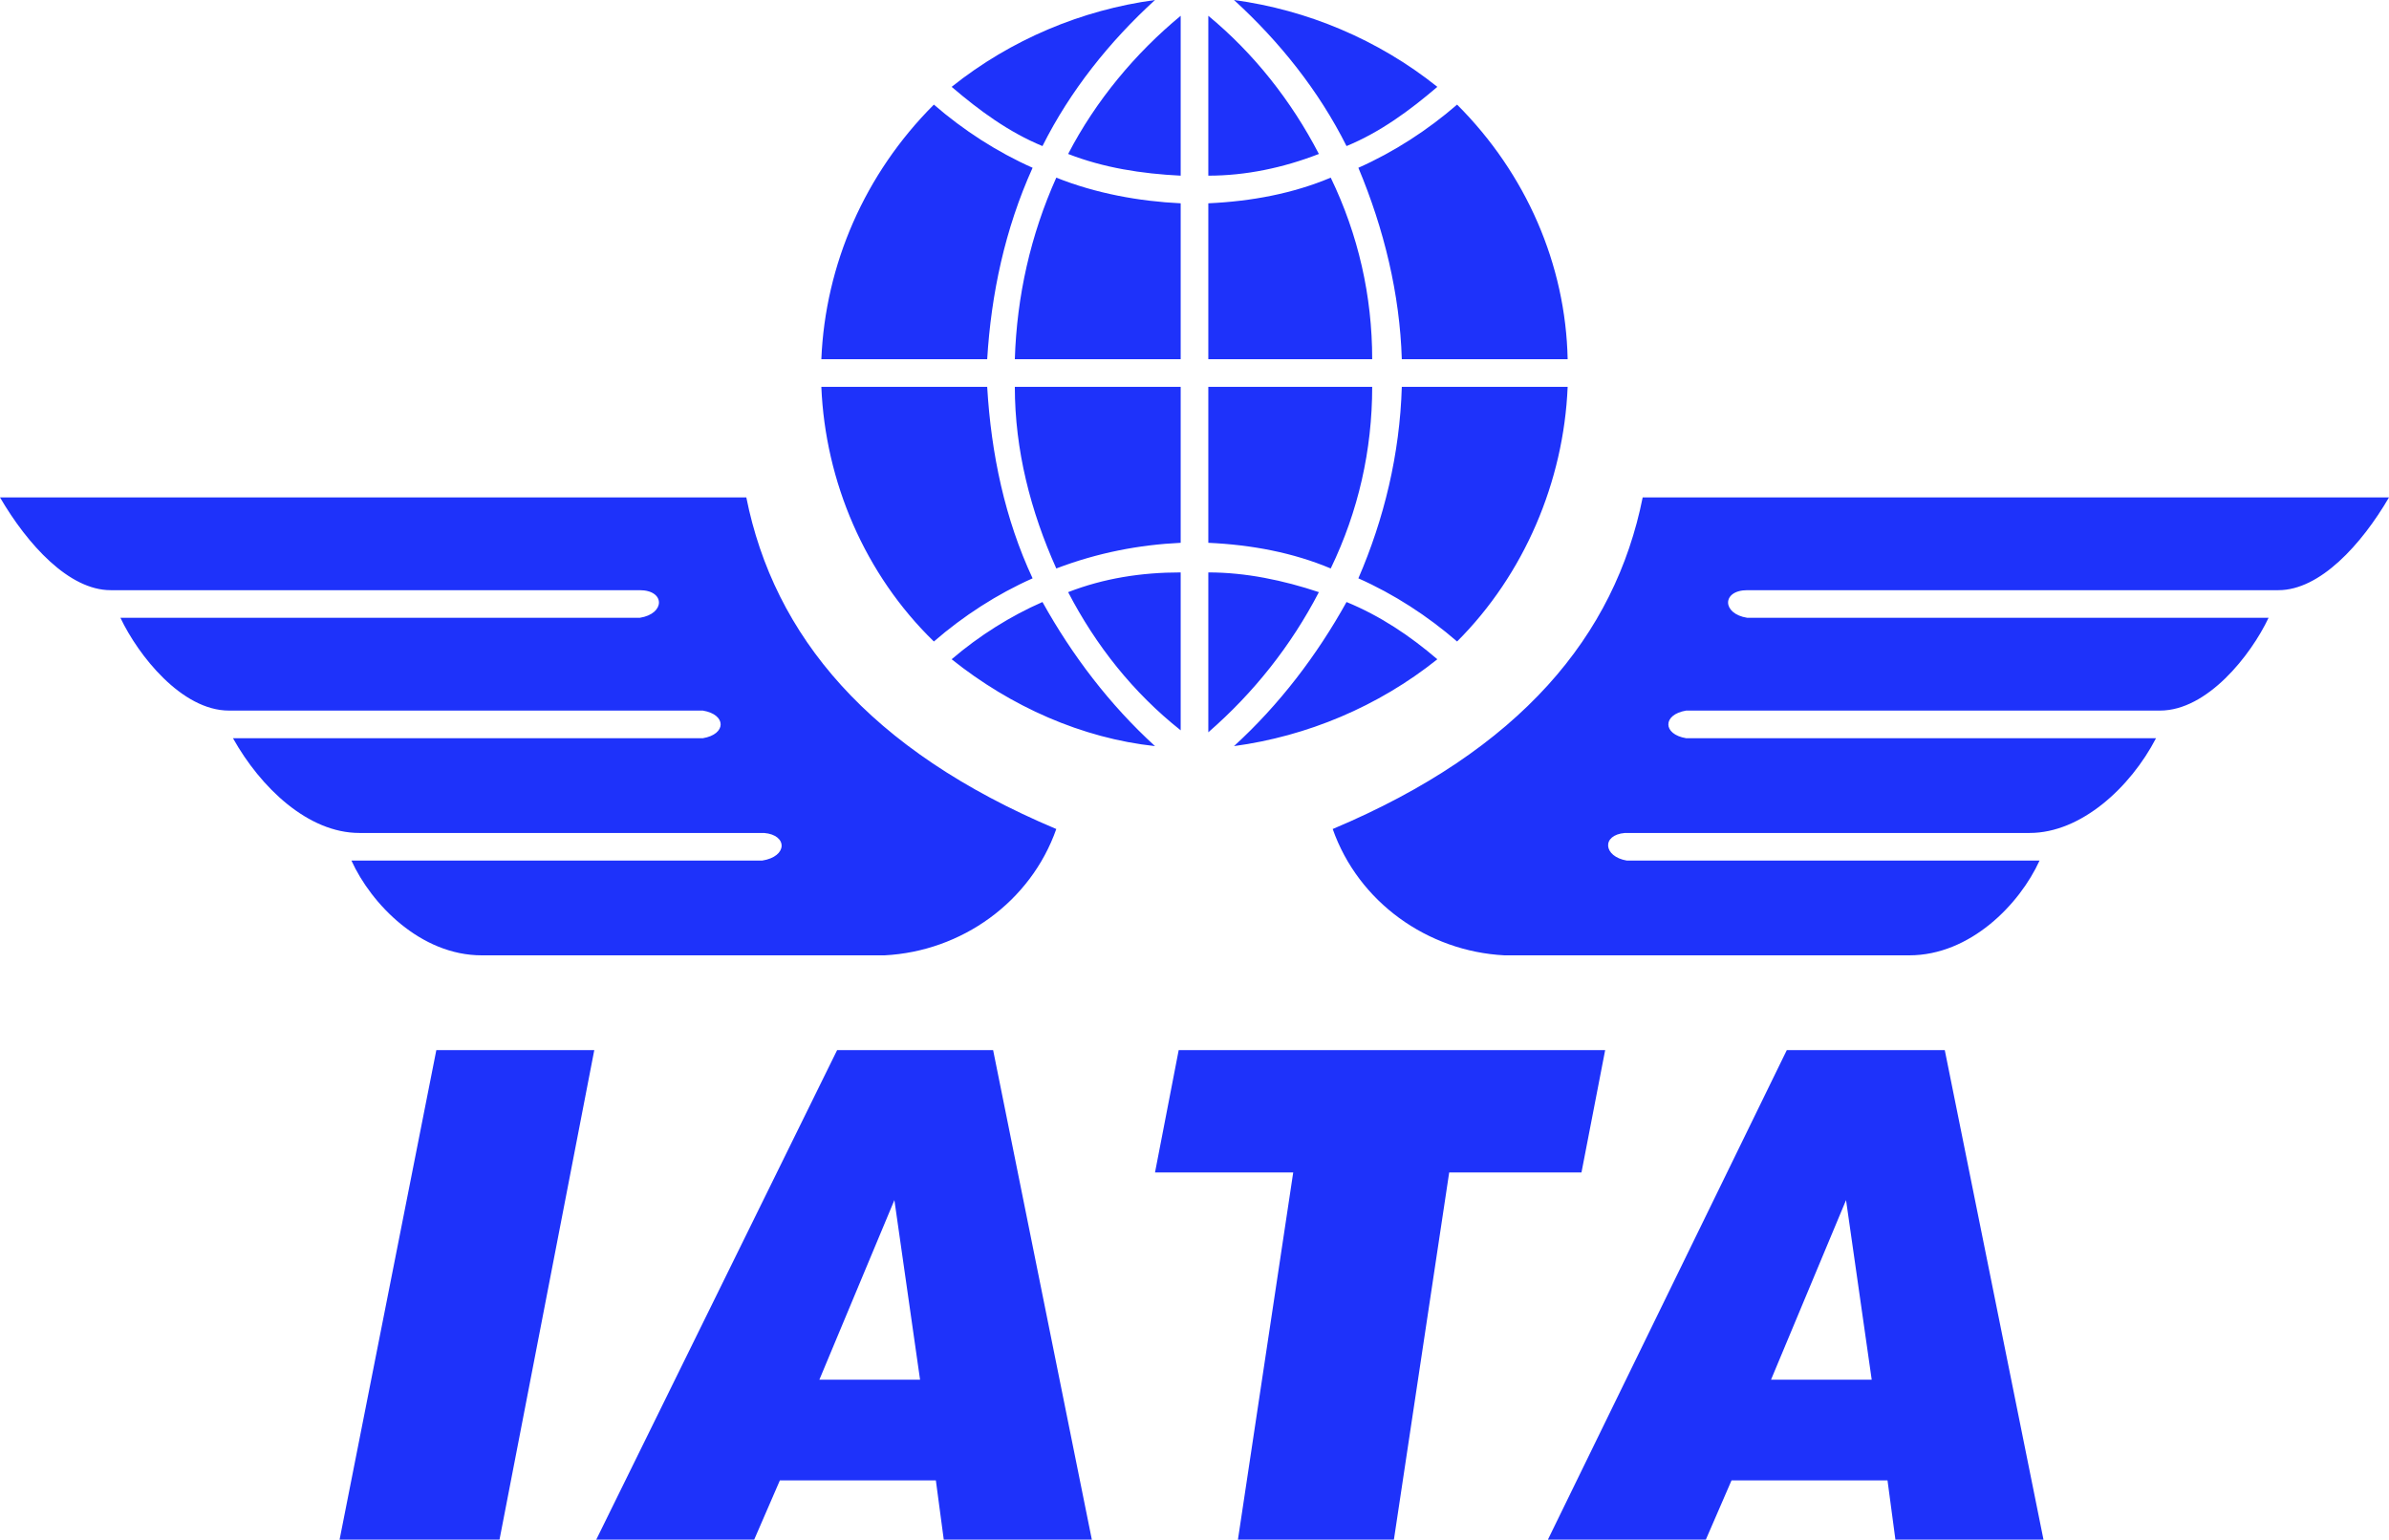 <svg xmlns="http://www.w3.org/2000/svg" xmlns:xlink="http://www.w3.org/1999/xlink" version="1.1" id="Layer_1" x="0px" y="0px" style="enable-background:new 0 0 225 80;" xml:space="preserve" viewBox="51.5 1 121 78">
<style type="text/css">
	.st0{fill:#1E32FA;}
</style>
<title>iata_logo_225</title>
<path class="st0" d="M68.7,79l4.9-24.8h8L76.8,79H68.7z M93,70.9h5.1l-1.3-9.1L93,70.9z M81.7,79l12.2-24.8h7.9l5,24.8h-7.5l-0.4-3  H91l-1.3,3H81.7z M114.2,79l2.8-18.6h-7l1.2-6.2h21.6l-1.2,6.2h-6.7L122.1,79H114.2z M141.2,70.9h5.1l-1.3-9.1L141.2,70.9z   M129.9,79L142,54.2h8l5,24.8h-7.5l-0.4-3h-7.9l-1.3,3H129.9z M172.5,26.2h-37.8c-1.4,7-6.2,12.8-15.7,16.8c1.3,3.7,4.8,6.2,8.7,6.4  h20.5c3.1,0,5.6-2.6,6.6-4.8h-20.9c-1.2-0.2-1.3-1.3-0.1-1.4h20.5c2.6,0,5.1-2.3,6.4-4.8h-23.8c-1.2-0.2-1.2-1.2,0-1.4h24  c2.4,0,4.6-2.8,5.5-4.7h-26.4c-1.3-0.2-1.3-1.4,0-1.4h26.9C169,30.9,171.1,28.6,172.5,26.2L172.5,26.2z M51.5,26.2h37.8  c1.4,7,6.2,12.8,15.7,16.8c-1.3,3.7-4.8,6.2-8.7,6.4H75.9c-3.1,0-5.6-2.6-6.6-4.8h20.8c1.3-0.2,1.3-1.3,0.1-1.4H69.7  c-2.6,0-5-2.3-6.4-4.8h23.8c1.2-0.2,1.2-1.2,0-1.4h-24c-2.4,0-4.6-2.8-5.5-4.7h26.3c1.3-0.2,1.3-1.4,0-1.4H57.1  C55,30.9,52.9,28.6,51.5,26.2L51.5,26.2z M99.7,5.4c1.4,1.2,2.9,2.3,4.6,3c1.4-2.8,3.4-5.3,5.7-7.4C106.3,1.5,102.7,3,99.7,5.4z   M93.1,19.2h8.4c0.2-3.3,0.9-6.6,2.3-9.7c-1.8-0.8-3.5-1.9-5-3.2C95.3,9.8,93.3,14.4,93.1,19.2L93.1,19.2z M111.3,11.3v7.9h-8.4  c0.1-3.2,0.8-6.3,2.1-9.2C107,10.8,109.2,11.2,111.3,11.3L111.3,11.3z M124.3,5.4c-1.4,1.2-2.9,2.3-4.6,3c-1.4-2.8-3.4-5.3-5.7-7.4  C117.7,1.5,121.3,3,124.3,5.4z M130.9,19.2h-8.4c-0.1-3.3-0.9-6.6-2.2-9.7c1.8-0.8,3.5-1.9,5-3.2C128.8,9.8,130.8,14.4,130.9,19.2  L130.9,19.2z M112.7,11.3v7.9h8.3c0-3.2-0.7-6.3-2.1-9.2C117,10.8,114.9,11.2,112.7,11.3L112.7,11.3z M99.7,34.4  c1.4-1.2,3-2.2,4.6-2.9c1.5,2.7,3.4,5.2,5.7,7.3C106.3,38.4,102.7,36.8,99.7,34.4z M93.1,20.6h8.4c0.2,3.4,0.9,6.7,2.3,9.7  c-1.8,0.8-3.5,1.9-5,3.2C95.3,30.1,93.3,25.4,93.1,20.6L93.1,20.6z M111.3,28.5v-7.9h-8.4c0,3.2,0.8,6.3,2.1,9.2  C107.1,29,109.2,28.6,111.3,28.5z M124.3,34.4c-1.4-1.2-2.9-2.2-4.6-2.9c-1.5,2.7-3.4,5.2-5.7,7.3C117.7,38.3,121.3,36.8,124.3,34.4  z M130.9,20.6h-8.4c-0.1,3.4-0.9,6.7-2.2,9.7c1.8,0.8,3.5,1.9,5,3.2C128.7,30.1,130.7,25.4,130.9,20.6L130.9,20.6z M112.7,28.5v-7.9  h8.3c0,3.2-0.7,6.3-2.1,9.2C117,29,114.9,28.6,112.7,28.5z M111.3,1.8c-2.3,1.9-4.3,4.3-5.7,7c1.8,0.7,3.7,1,5.7,1.1V1.8z   M112.7,1.8c2.3,1.9,4.2,4.3,5.6,7c-1.8,0.7-3.7,1.1-5.6,1.1C112.7,9.9,112.7,1.8,112.7,1.8z M111.3,38c-2.4-1.9-4.3-4.3-5.7-7  c1.8-0.7,3.7-1,5.7-1V38z M112.7,38.1c2.3-2,4.2-4.4,5.6-7.1c-1.8-0.6-3.7-1-5.6-1L112.7,38.1L112.7,38.1z"/>
</svg>